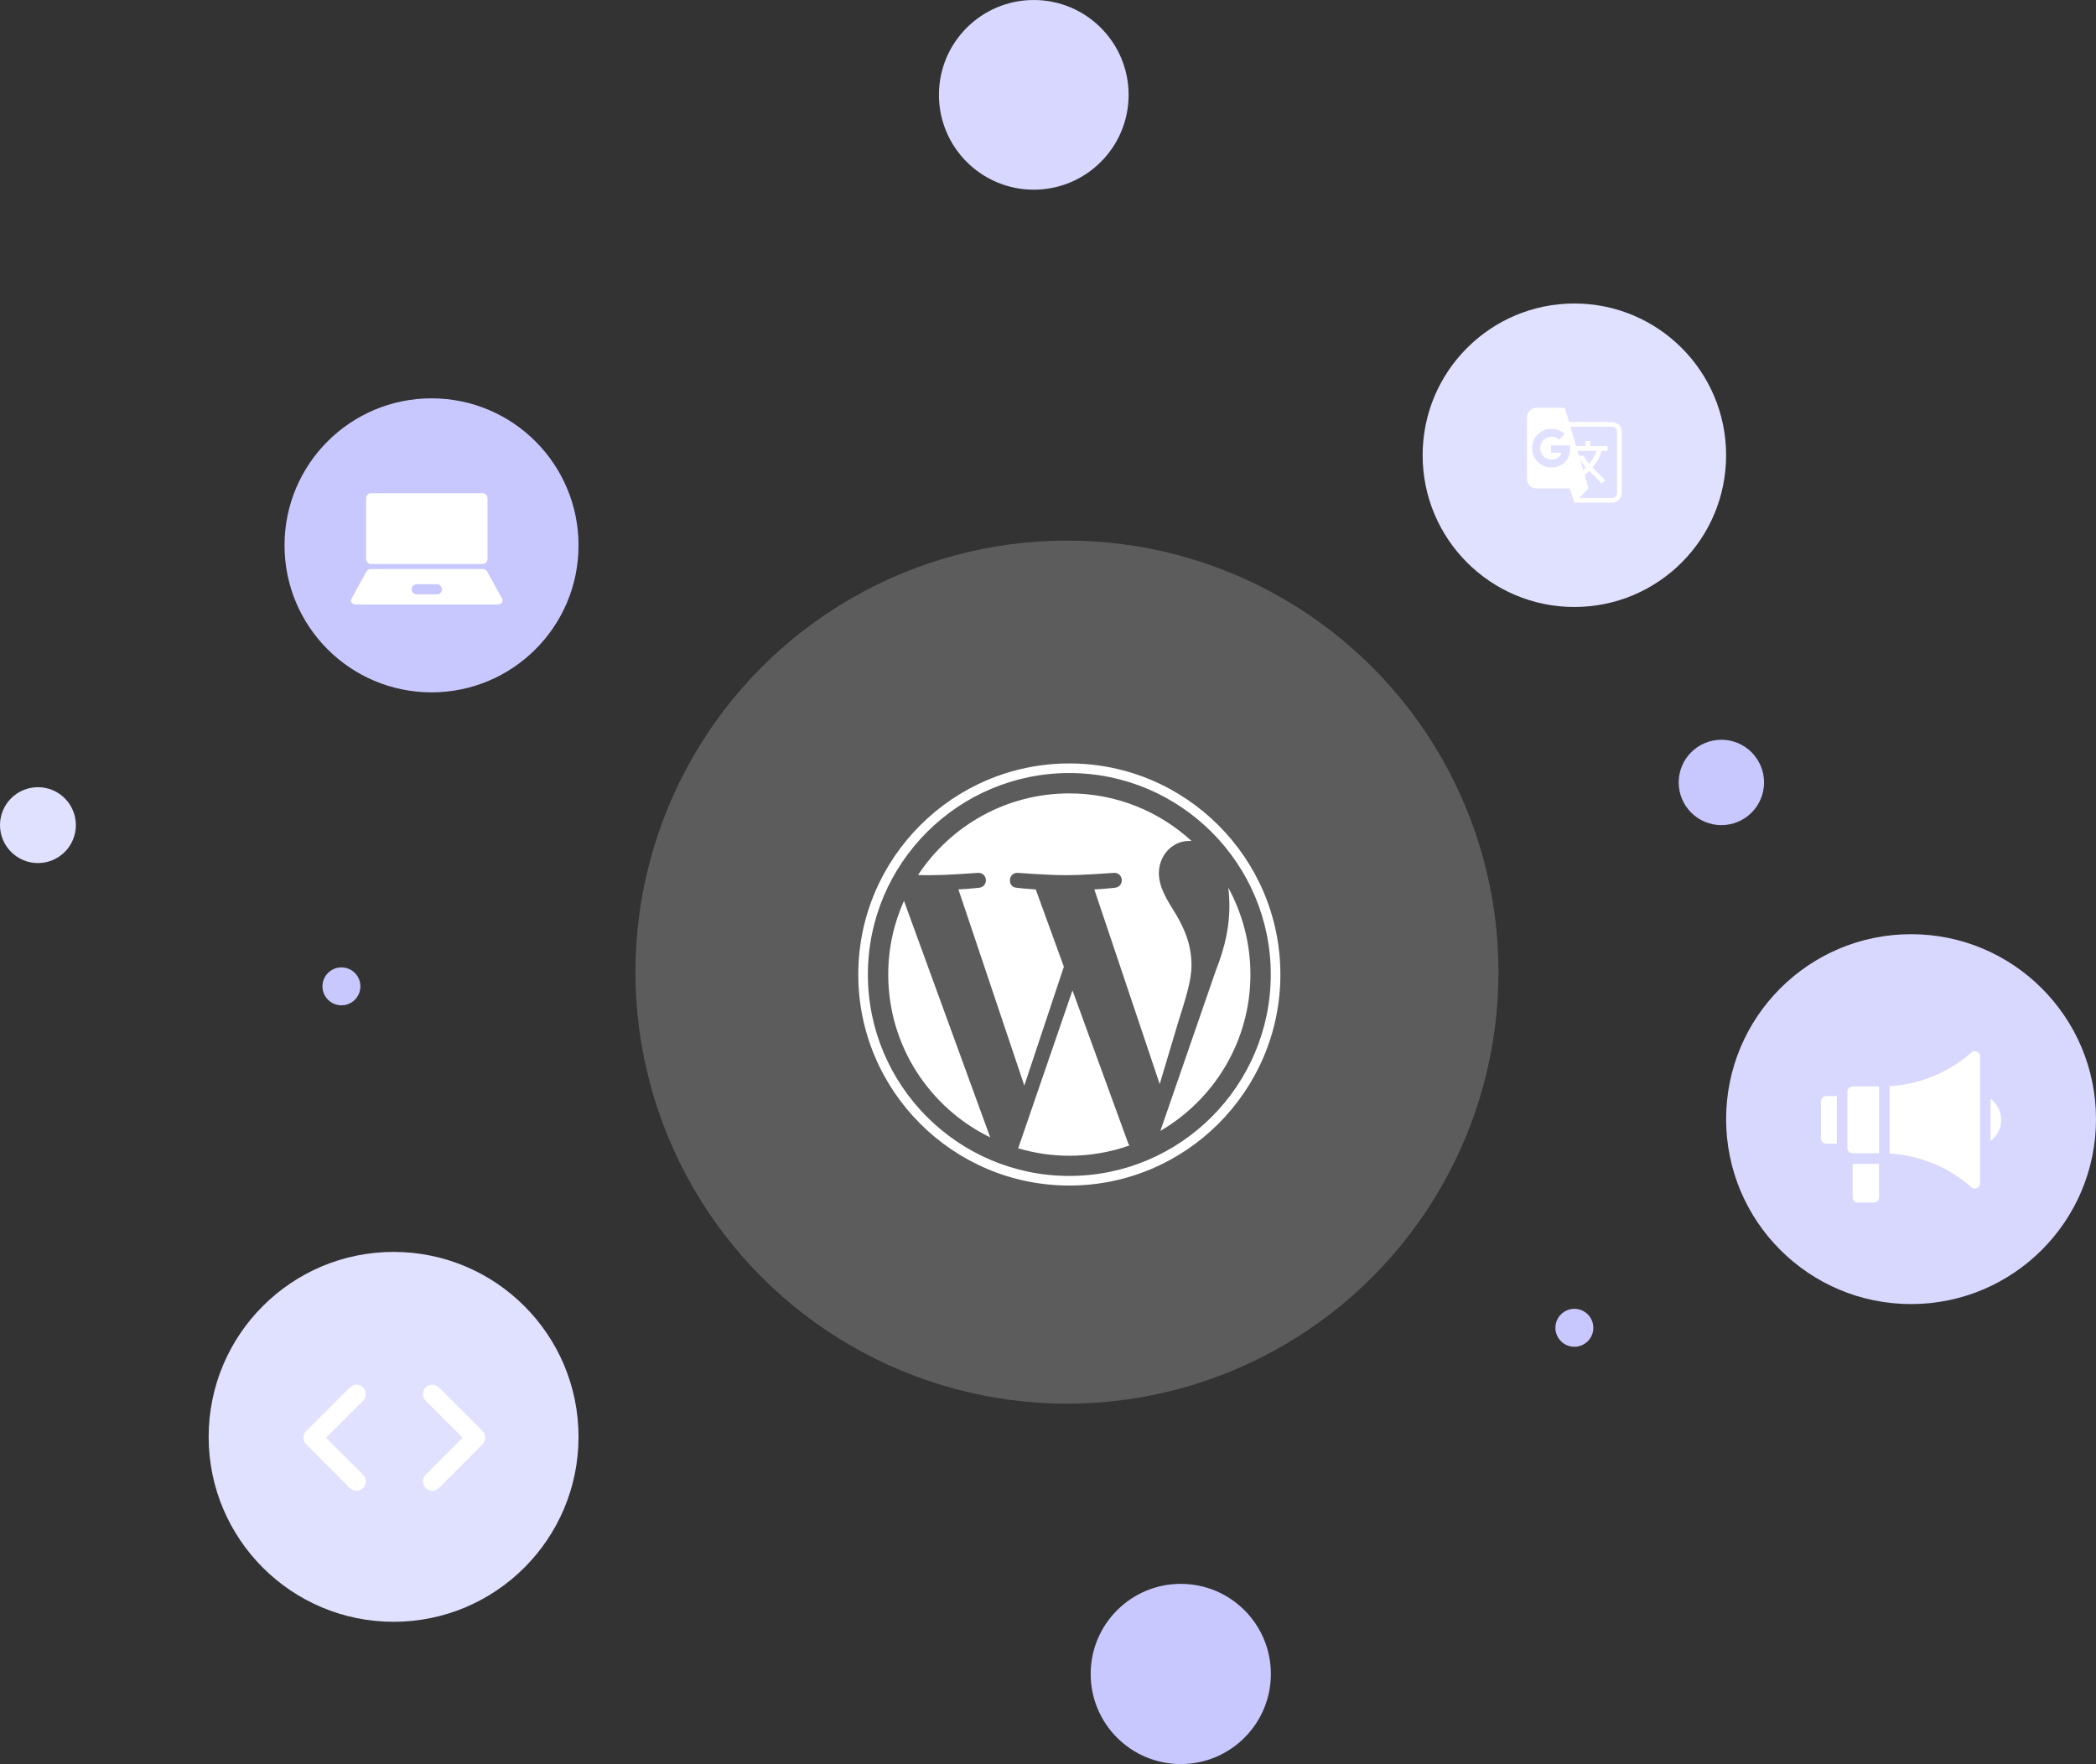 <svg width="221" height="186" viewBox="0 0 221 186" fill="none" xmlns="http://www.w3.org/2000/svg">
<rect x="0" y="0" width="221" height="186" fill="#333333" stroke="none"/>
<circle cx="201.5" cy="118" r="19.5" fill="#D8D8FF"/>
<path d="M193.67 120.581H192.557C192.249 120.581 192 120.332 192 120.024V116.128C192 115.821 192.249 115.571 192.557 115.571H193.67V120.581Z" fill="white"/>
<path d="M197.566 126.797H195.896C195.589 126.797 195.34 126.548 195.34 126.24V122.715H198.123V126.24C198.123 126.548 197.874 126.797 197.566 126.797Z" fill="white"/>
<path d="M198.125 114.551H195.342C195.034 114.551 194.785 114.8 194.785 115.107V121.045C194.785 121.352 195.034 121.602 195.342 121.602H198.125V114.551Z" fill="white"/>
<path d="M208.54 110.942C208.324 110.79 208.04 110.811 207.85 110.98C205.47 113.086 202.413 114.345 199.238 114.526V121.626C202.413 121.808 205.47 123.066 207.85 125.173C207.954 125.265 208.085 125.313 208.219 125.313C208.318 125.313 208.419 125.286 208.509 125.231C208.678 125.128 208.775 124.939 208.775 124.741V111.41C208.775 111.225 208.691 111.048 208.54 110.942Z" fill="white"/>
<path d="M209.887 115.851V120.301C210.562 119.792 211 118.984 211 118.076C211 117.167 210.562 116.359 209.887 115.851Z" fill="white"/>
<circle cx="166" cy="48" r="16" fill="#E0E0FF"/>
<path d="M170 44.5H165.44L165 43H162C161.45 43 161 43.45 161 44V50.5C161 51.05 161.45 51.5 162 51.5H165.5L166 53H170C170.55 53 171 52.55 171 52V45.5C171 44.95 170.55 44.5 170 44.5ZM163.583 49.292C162.455 49.292 161.54 48.375 161.54 47.25C161.54 46.125 162.458 45.208 163.583 45.208C164.103 45.208 164.575 45.392 164.95 45.74L164.983 45.773L164.373 46.362L164.343 46.335C164.2 46.2 163.953 46.042 163.583 46.042C162.927 46.042 162.395 46.585 162.395 47.252C162.395 47.92 162.927 48.462 163.583 48.462C164.268 48.462 164.565 48.025 164.645 47.733H163.54V46.958H165.515L165.522 46.992C165.542 47.097 165.55 47.19 165.55 47.295C165.548 48.472 164.74 49.292 163.583 49.292ZM166.337 47.538H168.335C168.335 47.538 168.165 48.195 167.555 48.905C167.288 48.597 167.102 48.297 166.985 48.057H166.49L166.337 47.538ZM167.195 49.292L166.928 49.557L166.6 48.443C166.767 48.742 166.97 49.03 167.195 49.292ZM170.5 52C170.5 52.275 170.275 52.5 170 52.5H166.5L167.5 51.5L167.093 50.117L167.553 49.657L168.895 51L169.26 50.635L167.907 49.292C168.357 48.775 168.707 48.167 168.865 47.54H169.5V47.02H167.682V46.5H167.162V47.02H166.182L165.587 45H170C170.275 45 170.5 45.225 170.5 45.5V52Z" fill="white"/>
<circle cx="4" cy="87" r="4" fill="#E0E0FF"/>
<circle cx="41.5" cy="151.5" r="19.5" fill="#E0E0FF"/>
<path d="M38.282 155.492L34.382 151.592L38.282 147.692C38.375 147.601 38.449 147.492 38.499 147.372C38.549 147.252 38.575 147.123 38.575 146.992C38.575 146.862 38.549 146.733 38.499 146.613C38.449 146.493 38.375 146.384 38.282 146.292C38.191 146.2 38.082 146.126 37.962 146.076C37.842 146.026 37.713 146 37.582 146C37.452 146 37.323 146.026 37.203 146.076C37.083 146.126 36.974 146.2 36.882 146.292L32.292 150.882C32.2 150.975 32.126 151.085 32.076 151.206C32.026 151.327 32 151.456 32 151.587C32 151.718 32.026 151.848 32.076 151.969C32.126 152.09 32.2 152.2 32.292 152.292L36.882 156.892C37.272 157.282 37.892 157.282 38.282 156.892C38.375 156.801 38.449 156.692 38.499 156.572C38.549 156.452 38.575 156.323 38.575 156.192C38.575 156.062 38.549 155.933 38.499 155.813C38.449 155.693 38.375 155.584 38.282 155.492ZM44.882 155.492L48.782 151.592L44.882 147.692C44.79 147.601 44.716 147.492 44.666 147.372C44.616 147.252 44.59 147.123 44.59 146.992C44.59 146.862 44.616 146.733 44.666 146.613C44.716 146.493 44.79 146.384 44.882 146.292C44.974 146.2 45.083 146.126 45.203 146.076C45.323 146.026 45.452 146 45.582 146C45.713 146 45.842 146.026 45.962 146.076C46.082 146.126 46.191 146.2 46.282 146.292L50.872 150.882C51.262 151.272 51.262 151.902 50.872 152.292L46.282 156.892C46.191 156.985 46.082 157.059 45.962 157.109C45.842 157.159 45.713 157.185 45.582 157.185C45.452 157.185 45.323 157.159 45.203 157.109C45.083 157.059 44.974 156.985 44.882 156.892C44.79 156.801 44.716 156.692 44.666 156.572C44.616 156.452 44.59 156.323 44.59 156.192C44.59 156.062 44.616 155.933 44.666 155.813C44.716 155.693 44.79 155.584 44.882 155.492Z" fill="white"/>
<circle cx="45.5" cy="57.5" r="15.5" fill="#C8C8FF"/>
<path d="M50.869 52H39.135C39 52 38.869 52.051 38.77 52.143C38.671 52.235 38.611 52.361 38.602 52.496V58.971C38.611 59.106 38.671 59.232 38.77 59.324C38.869 59.416 39 59.467 39.135 59.467H50.869C51.004 59.467 51.134 59.416 51.233 59.324C51.332 59.232 51.393 59.106 51.402 58.971V52.496C51.393 52.361 51.332 52.235 51.233 52.143C51.134 52.051 51.004 52 50.869 52Z" fill="white"/>
<path d="M52.959 63.158L51.359 60.256C51.308 60.173 51.236 60.105 51.149 60.06C51.063 60.015 50.965 59.994 50.868 60H39.134C39.037 59.993 38.94 60.013 38.854 60.057C38.767 60.102 38.695 60.169 38.643 60.251L37.043 63.153C37.009 63.214 36.994 63.284 37.002 63.354C37.01 63.424 37.039 63.49 37.086 63.542C37.142 63.604 37.212 63.654 37.289 63.687C37.366 63.72 37.45 63.736 37.534 63.734H52.468C52.551 63.736 52.633 63.72 52.709 63.688C52.786 63.656 52.854 63.608 52.911 63.547C52.959 63.495 52.989 63.43 52.998 63.36C53.006 63.29 52.992 63.22 52.959 63.158ZM46.068 62.667H43.934C43.793 62.667 43.657 62.611 43.557 62.511C43.457 62.411 43.401 62.275 43.401 62.134C43.401 61.992 43.457 61.857 43.557 61.757C43.657 61.657 43.793 61.6 43.934 61.6H46.068C46.209 61.6 46.345 61.657 46.445 61.757C46.545 61.857 46.601 61.992 46.601 62.134C46.601 62.275 46.545 62.411 46.445 62.511C46.345 62.611 46.209 62.667 46.068 62.667Z" fill="white"/>
<circle cx="124.5" cy="176.5" r="9.5" fill="#C8C8FF"/>
<circle cx="181.5" cy="82.5" r="4.5" fill="#C8C8FF"/>
<circle cx="36" cy="104" r="2" fill="#C8C8FF"/>
<circle cx="166" cy="140" r="2" fill="#C8C8FF"/>
<circle cx="109" cy="10" r="10" fill="#D7D7FF"/>
<circle cx="112.5" cy="102.5" r="45.5" fill="#5C5C5C"/>
<path d="M93.655 102.749C93.655 110.306 98.053 116.834 104.406 119.923L95.313 94.982C94.249 97.356 93.655 99.974 93.655 102.749ZM125.629 101.789C125.629 99.433 124.774 97.792 124.059 96.518C123.099 94.947 122.191 93.621 122.191 92.05C122.191 90.287 123.518 88.664 125.402 88.664C125.49 88.664 125.56 88.682 125.647 88.682C122.243 85.558 117.723 83.655 112.749 83.655C106.082 83.655 100.218 87.076 96.797 92.26C97.251 92.277 97.669 92.277 98.018 92.277C100.008 92.277 103.115 92.033 103.115 92.033C104.144 91.98 104.267 93.481 103.237 93.603C103.237 93.603 102.207 93.726 101.055 93.778L108.002 114.46L112.173 101.929L109.206 93.778C108.176 93.726 107.199 93.603 107.199 93.603C106.169 93.551 106.291 91.963 107.321 92.033C107.321 92.033 110.48 92.277 112.347 92.277C114.337 92.277 117.444 92.033 117.444 92.033C118.474 91.98 118.596 93.481 117.566 93.603C117.566 93.603 116.536 93.726 115.384 93.778L122.278 114.303L124.181 107.933C125.001 105.315 125.629 103.412 125.629 101.789ZM113.081 104.424L107.356 121.075C109.066 121.581 110.881 121.86 112.749 121.86C114.965 121.86 117.112 121.476 119.084 120.778C119.032 120.691 118.98 120.604 118.945 120.516L113.081 104.424ZM129.504 93.586C129.591 94.197 129.626 94.843 129.626 95.541C129.626 97.478 129.26 99.66 128.178 102.382L122.348 119.242C128.02 115.926 131.843 109.783 131.843 102.749C131.843 99.433 130.987 96.309 129.504 93.586ZM112.749 80.496C100.479 80.496 90.496 90.479 90.496 102.749C90.496 115.019 100.479 125.002 112.749 125.002C125.019 125.002 135.002 115.019 135.002 102.749C135.002 90.479 125.019 80.496 112.749 80.496ZM112.749 123.989C101.038 123.989 91.508 114.46 91.508 102.749C91.508 91.038 101.038 81.508 112.749 81.508C124.46 81.508 133.989 91.038 133.989 102.749C133.989 114.46 124.46 123.989 112.749 123.989Z" fill="white"/>
</svg>
